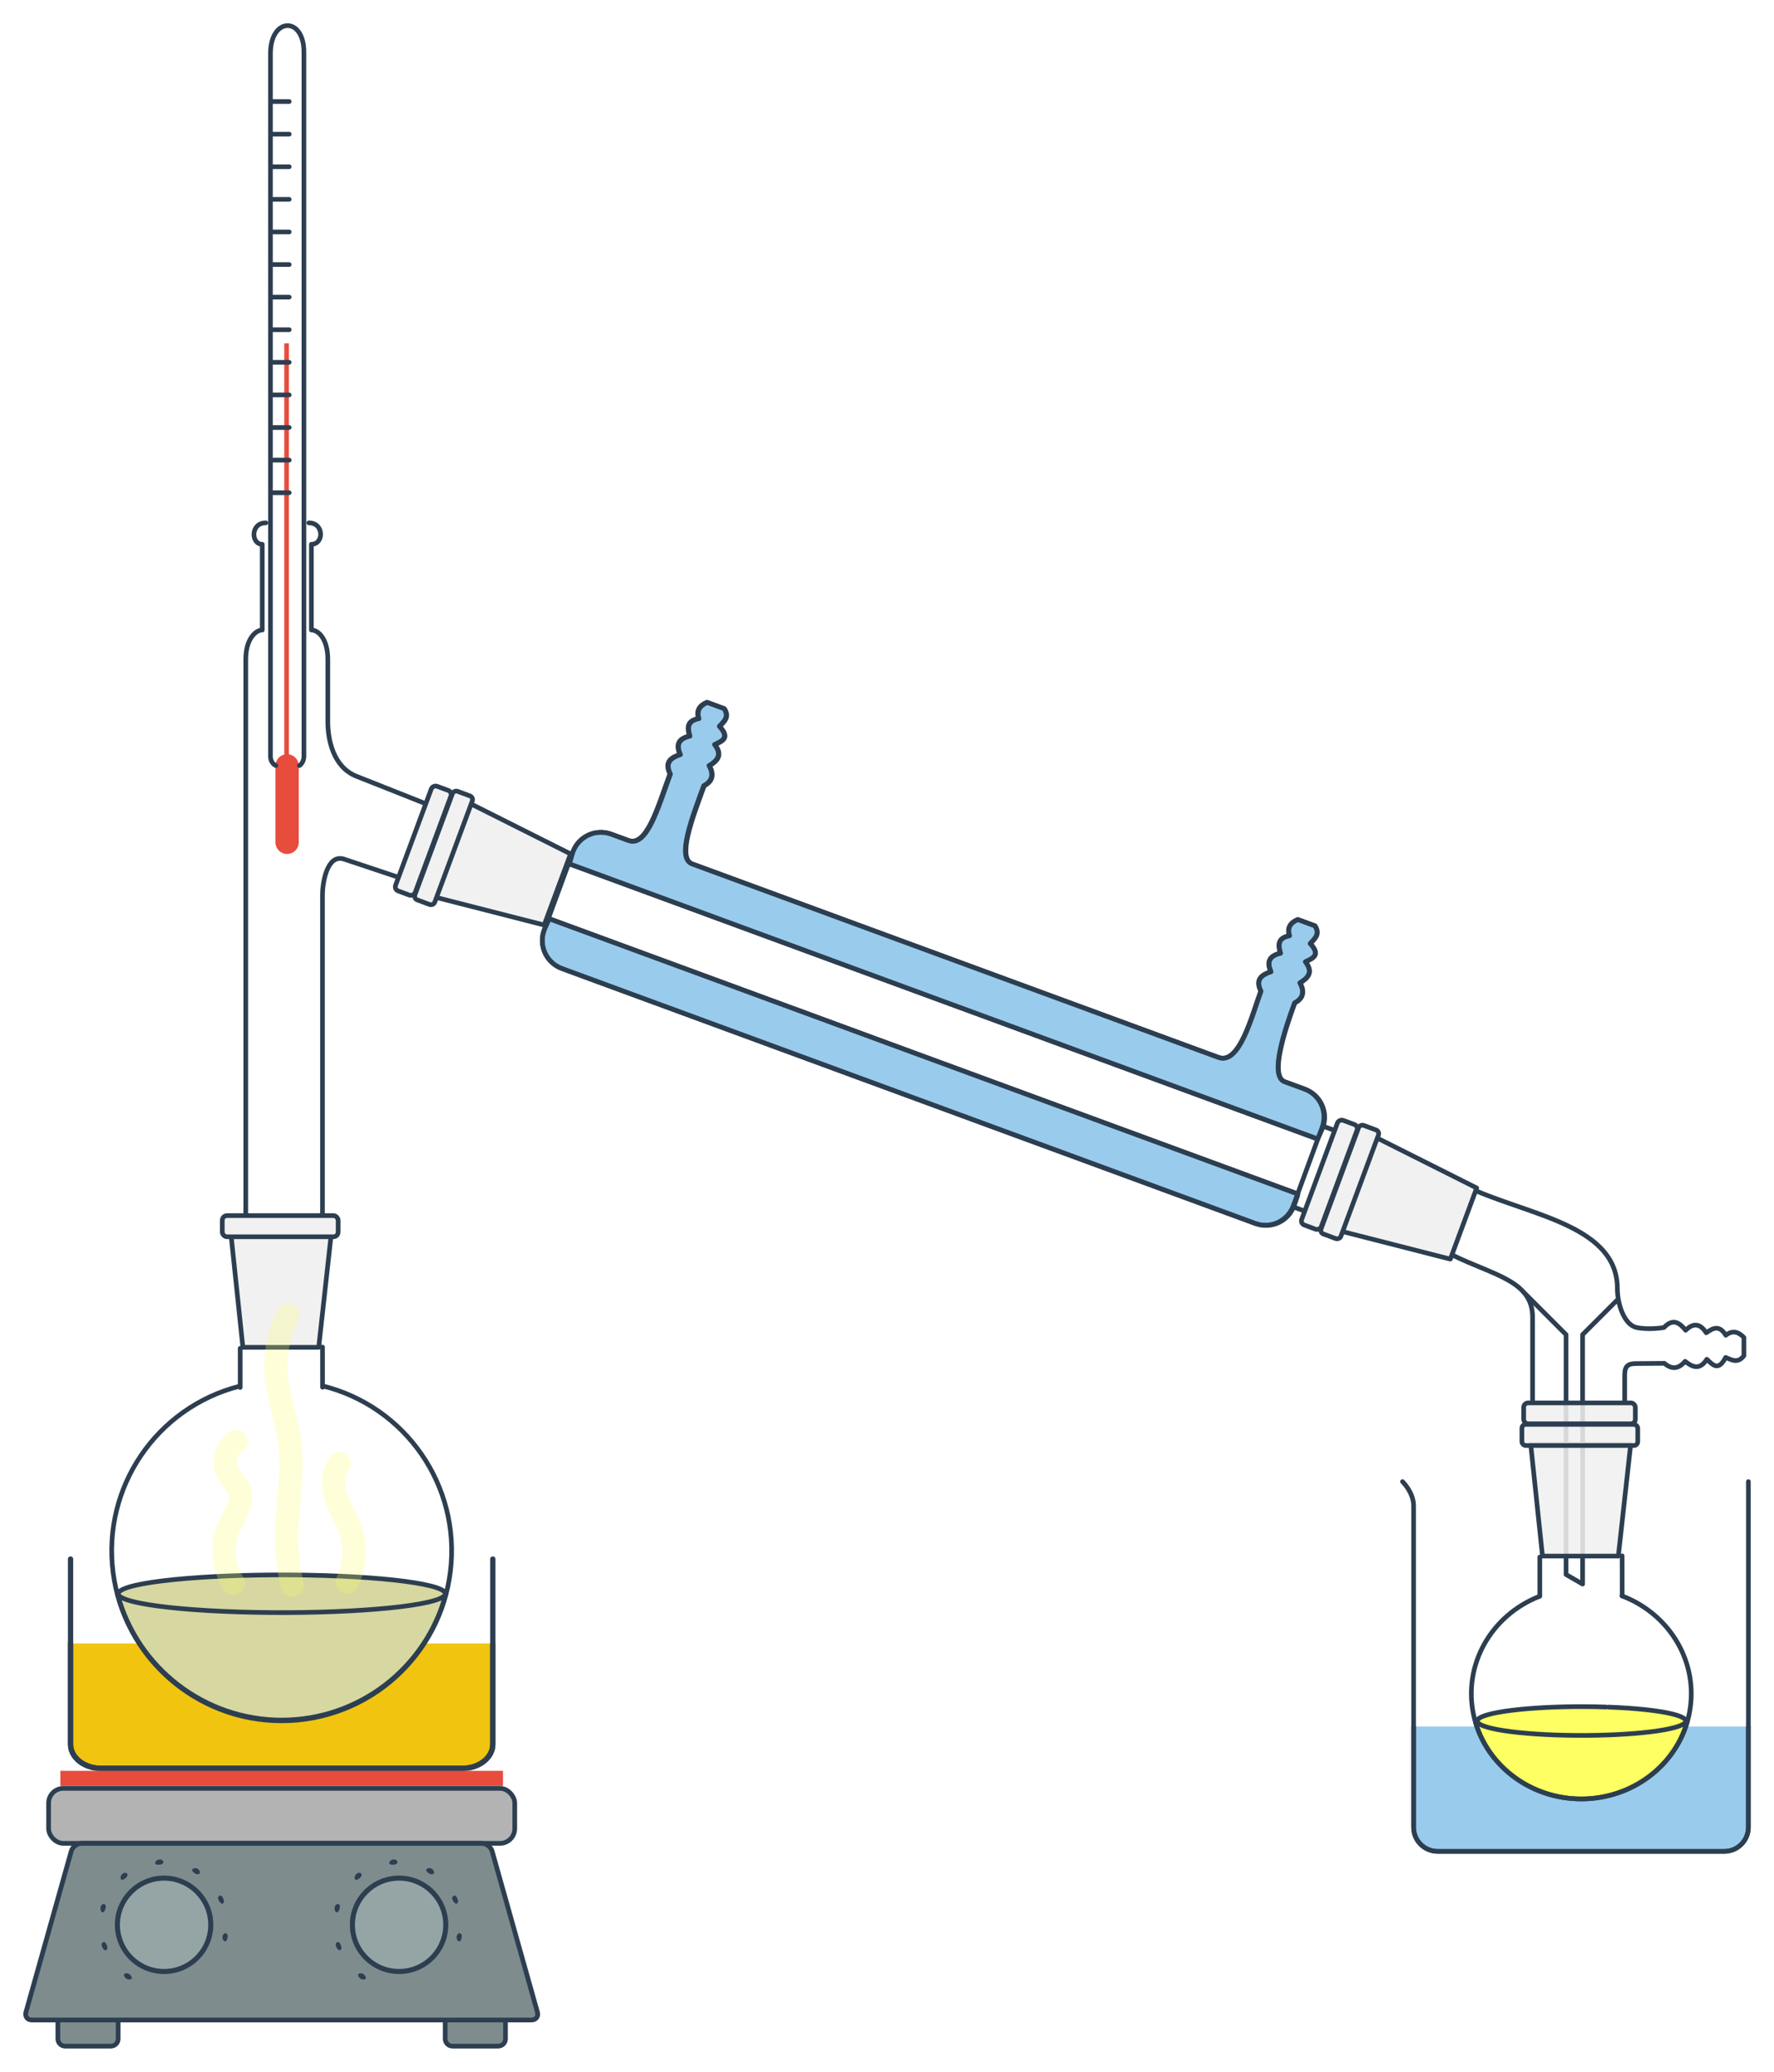 <svg xmlns="http://www.w3.org/2000/svg" xmlns:xlink="http://www.w3.org/1999/xlink" width="380.938" height="444.884" xmlns:v="https://vecta.io/nano"><style><![CDATA[.B{stroke-linecap:round}.C{stroke-linejoin:round}.D{fill:none}.E{stroke:#2c3e50}.F{color-interpolation-filters:sRGB}.G{fill:#f1f1f1}]]></style><defs><filter id="A" x="-1.785" y="-.312" width="4.571" height="1.624" class="F"><feGaussianBlur stdDeviation="2.257"/></filter><filter id="B" x="-2.156" y="-.131" width="5.312" height="1.262" class="F"><feGaussianBlur stdDeviation="2.125"/></filter><filter id="C" x="-2.468" y="-.285" width="5.932" height="1.57" class="F"><feGaussianBlur stdDeviation="2.567"/></filter><path id="D" d="M328.699 310.157h21.466l-2.652 23.991h-16.289z"/><path id="E" d="M51.174 484.548c0 5.108-4.141 9.248-9.248 9.248s-9.248-4.141-9.248-9.248 4.141-9.248 9.248-9.248 9.248 4.141 9.248 9.248z"/></defs><g class="E"><g stroke-width="1.138" class="B"><path d="M105.822 352.921v21.628c0 2.869-2.913 5.178-6.531 5.178H21.68c-3.618 0-6.531-2.31-6.531-5.178v-21.628" fill="#f1c40f"/><path d="M105.822 334.787v39.762c0 2.869-2.913 5.178-6.531 5.178H21.68c-3.618 0-6.531-2.31-6.531-5.178v-39.762" class="D"/></g><g class="C G"><path d="M49.627 265.33H71.092l-2.652 23.991H52.152z"/><rect width="24.875" height="4.546" ry="1.009" x="47.733" y="261.036"/></g><path d="M95.737 342.319c-4.277 15.954-18.737 27.047-35.254 27.045s-30.975-11.096-35.25-27.05m44.381-3.985c18.716.579 29.821 2.798 24.811 4.956s-24.24 3.441-42.964 2.865-29.859-2.792-24.878-4.952 24.193-3.445 42.925-2.872" fill="#d6d7a1" class="B C"/><path d="M69.258 297.6c17.88 4.428 29.658 21.485 27.464 39.774s-17.673 32.076-36.093 32.149-34.007-13.592-36.345-31.863 9.305-35.421 27.149-39.989m.142-8.133v8.401m17.687-.051l-.007-8.617" class="D B C"/></g><g stroke="#fdff62" stroke-width="5" stroke-linejoin="bevel" class="B D"><path d="M43.73 337.606c-2.272-3.563-2.622-8.276-.903-12.136.561-1.259 1.322-2.423 1.848-3.696.263-.637.467-1.302.548-1.986s.035-1.389-.19-2.041c-.241-.7-.677-1.314-1.13-1.899s-.931-1.158-1.277-1.812c-.599-1.134-.764-2.492-.453-3.736s1.095-2.365 2.158-3.084" transform="translate(6.374 2.34)" opacity=".5" filter="url(#C)"/><path d="M60.079 341.518c-.857-3.643-1.262-7.391-1.204-11.133.07-4.457.794-8.883.903-13.34.068-2.786-.105-5.582-.602-8.325-.719-3.971-2.111-7.819-2.507-11.835-.451-4.564.43-9.251 2.507-13.34" transform="translate(2.686 -1.135)" opacity=".5" filter="url(#B)"/><path d="M73.419 339.211c1.702-3.344 1.998-7.376.802-10.933-.582-1.732-1.492-3.332-2.268-4.987s-1.43-3.417-1.443-5.244c-.01-1.48.413-2.961 1.204-4.213" transform="translate(1.126 .496)" opacity=".5" filter="url(#A)"/></g><path d="M25.372 434.059v3.758c0 .868-.699 1.568-1.568 1.568h-9.813c-.868 0-1.568-.699-1.568-1.568v-3.758m96.122 0v3.758c0 .868-.699 1.568-1.568 1.568h-9.813c-.868 0-1.568-.699-1.568-1.568v-3.758" fill="#7f8c8d" class="B E"/><g fill="#e74c3c" stroke="#e74c3c" fill-rule="evenodd"><path d="M61.541 164.117V73.721"/><path d="M61.65 164.46v16.421" stroke-width="5" class="B"/></g><g class="E"><path d="M64.285 164.399s.976-.534.976-2.045V11.18c0-7.719-7.184-7.536-7.184.334v150.841c0 1.612 1.162 2.042 1.162 2.042m-.931-142.59h3.791m-3.791 7h3.791m-3.791 7h3.791m-3.791 7h3.791m-3.791 7h3.791m-3.791 7h3.791m-3.791 7h3.791m-3.791 7h3.791m-3.791 7h3.791m-3.791 7h3.791m-3.791 7h3.791m-3.791 7h3.791m-3.791 7h3.791m7.148 154.785V192.113c0-2.289.89-8.718 4.545-7.655l11.65 3.886m-32.668 72.248V141.576c0-4.391 2.165-6.288 3.54-6.288V116.882c-2.422 0-2.568-4.601.758-4.601m34.205 60.253l-14.74-5.844c-4.9-1.933-6.196-7.734-6.144-11.961v-13.153c0-4.339-2.016-6.288-3.527-6.288V116.882c2.706 0 2.755-4.601-.542-4.601M317.063 255.765c12.503 5.34 30.242 7.832 30.242 20.943 0 3.37 1.477 7.807 4.15 8.364s5.845-0 5.845-0c1.963-2.055 3.365-1.028 4.661.58 1.476-1.43 2.953-1.711 4.429.551 1.399-1.004 2.797-1.781 4.196.522 1.481-1.139 2.741-.729 3.886.483v3.914c-1.309 1.752-2.618.885-3.927.377-1.569 3.065-2.785 1.558-4.028.387-1.555 2.438-3.11 1.663-4.665.448-1.476 1.718-2.951 1.736-4.427.425l-6.046.048c-1.835 0-2.506.543-2.506 2.506v5.621m-19.777.234v-18.364c0-7.804-8.562-9.02-17.192-13.285m35.322 9.69l-7.385 7.385v53.569l-3.556-2.053v-51.516l-9.143-9.143" class="B C D"/><g class="B"><path d="M375.438 370.75v21.628c0 2.869-2.31 5.178-5.178 5.178h-61.537c-2.869 0-5.178-2.31-5.178-5.178v-21.628" fill="#3498db" fill-opacity=".5"/><path d="M375.438 318.16v74.217c0 2.869-2.31 5.178-5.178 5.178h-61.537c-2.869 0-5.178-2.31-5.178-5.178v-69.039c0-2.869-2.378-5.178-2.378-5.178" class="D"/><g class="C"><path d="M330.648 334.366v8.401m17.687-.051l-.007-8.617" class="D"/><path d="M362.365 369.551c-2.751 9.822-12.016 16.676-22.639 16.749s-19.989-6.656-22.885-16.439m28.552-3.279c11.889.44 18.975 2.125 15.86 3.771s-15.261 2.635-27.187 2.215-19.158-2.093-16.186-3.744 15.031-2.66 26.993-2.26" fill="#fdff62"/><path d="M348.284 342.696c10.499 3.997 16.568 14.554 14.479 25.182s-11.753 18.351-23.052 18.421-21.066-7.531-23.3-18.133 3.692-21.233 14.136-25.36" class="D"/></g></g><g fill="#f0f0f0" fill-opacity=".867" class="C"><use xlink:href="#D"/><rect width="24.875" height="4.546" ry=".842" x="326.805" y="305.864"/><rect width="23.975" height="4.482" ry=".947" x="327.186" y="301.254"/></g><g class="C"><path d="M282.949 244.593l1.107-2.447c1.229-3.342-.473-7.021-3.814-8.25l-4.353-1.601c-3.241-1.191-.025-10.967 2.161-16.914 1.74-.932 2.232-2.324 1.129-4.301 1.677-1.04 2.941-2.233 1.19-4.533 1.529-.762 3.363-1.384 1.027-3.914.929-1.053 2.194-1.982 1.001-3.815l-3.674-1.351c-1.533.656-2.352 1.697-1.794 3.48-2.644.518-2.397 2.099-1.938 3.758-2.632.605-2.878 2.088-2.046 3.967-1.957.662-3.404 1.624-2.153 4.175-1.91 5.195-4.575 15.891-9.099 14.228L148.695 185.532c-3.305-1.215-.092-9.645 2.531-16.778 1.74-.932 2.232-2.324 1.129-4.301 1.677-1.04 2.941-2.233 1.19-4.533 1.529-.762 3.363-1.384 1.027-3.914.929-1.053 2.194-1.982 1.001-3.815l-3.674-1.351c-1.533.656-2.352 1.697-1.794 3.48-2.644.518-2.397 2.099-1.938 3.758-2.632.605-2.878 2.088-2.046 3.967-1.957.662-3.404 1.624-2.153 4.175-2.634 7.164-4.988 15.739-8.958 14.28l-3.742-1.376c-3.342-1.229-7.021.473-8.25 3.814l-.741 2.581zm-5.066 14.345c1.229-3.342.741-2.581.741-2.581l-160.673-59.072-1.107 2.447c-1.229 3.342.473 7.021 3.814 8.25l148.975 54.771c3.342 1.229 7.021-.473 8.25-3.814z" fill="#3498db" fill-opacity=".5"/><path d="M277.698 259.163l2.022.743m-1.745-44.552c-2.186 5.946-5.401 15.722-2.161 16.914l4.271 1.57c3.342 1.229 5.043 4.908 3.814 8.25L277.727 258.88c-1.229 3.342-4.908 5.043-8.25 3.814l-148.819-54.714c-3.342-1.229-5.043-4.908-3.814-8.25l6.173-16.792c1.229-3.342 4.908-5.043 8.25-3.814l3.622 1.332c3.97 1.46 6.324-7.115 8.958-14.28-1.251-2.551.196-3.513 2.153-4.175-.832-1.879-.587-3.362 2.046-3.967-.459-1.659-.707-3.24 1.938-3.758-.558-1.783.261-2.824 1.794-3.48l3.674 1.351c1.193 1.833-.073 2.762-1.001 3.815 2.336 2.53.502 3.152-1.027 3.914 1.751 2.301.488 3.493-1.19 4.533 1.103 1.978.611 3.369-1.129 4.301-2.622 7.133-5.835 15.563-2.531 16.778l113.045 41.562c4.523 1.663 7.189-9.034 9.099-14.228-1.251-2.551.196-3.513 2.153-4.175-.832-1.879-.587-3.362 2.046-3.967-.459-1.659-.707-3.24 1.938-3.758-.558-1.783.261-2.824 1.794-3.48l3.674 1.351c1.193 1.833-.073 2.762-1.001 3.815 2.336 2.53.502 3.152-1.027 3.914 1.751 2.301.488 3.493-1.19 4.533 1.103 1.978.611 3.369-1.129 4.301zm4.818 29.181L122.276 185.52m-4.325 11.763l160.517 59.015m5.606-14.477l2.022.743" class="B D"/></g><g transform="rotate(290.343 228.017 357.162)" class="C G"><use xlink:href="#D" x="7.163" y="71.059"/><rect width="24.875" height="4.546" ry=".842" x="333.968" y="376.924"/><rect width="23.975" height="4.482" ry=".947" x="334.349" y="372.314"/></g><g transform="rotate(290.343 79.173 461.124)" class="C G"><use xlink:href="#D" x="7.163" y="71.059"/><rect width="24.875" height="4.546" ry=".842" x="333.968" y="376.924"/><rect width="23.975" height="4.482" ry=".947" x="334.349" y="372.314"/></g></g><path d="M12.964 380.262H108.007v3.241H12.964z" fill="#e74c3c"/><g class="E"><rect width="100.1" height="11.801" ry="3.161" x="10.436" y="384.034" fill="#b3b3b3"/><path d="M6.849 433.768c-.97 0-1.54-.752-1.277-1.686l9.728-34.561c.263-.934 1.256-1.686 2.226-1.686l85.92 0c.97 0 1.963.752 2.226 1.686l9.728 34.561c.263.934-.307 1.686-1.277 1.686z" fill="#7f8c8d" stroke-width="1.019"/><g transform="matrix(1.084 0 0 1.084 -10.214 -111.923)" fill="#80b3ff"><g fill="#95a5a6"><use xlink:href="#E"/><use xlink:href="#E" x="46.55"/></g><path d="M53.147 478.741c-1.454.13.558 2.764.654 1.055-.147-.395-.235-.862-.654-1.055zm-4.283-4.995c-.518-.869-2.088-.27-.994.488.447.526 1.613.339.994-.488zm5.144 12.444c-1.269.61.161 2.773.482.9.092-.396.003-.863-.482-.9zm-12.56-14.517c-.974-.43-2.048 1.047-.582.96.621.096 1.381-.452.582-.96zm-7.363 2.578c-1.017.21-1.089 2.01.075 1.155.53-.305.879-1.189-.075-1.155zm-4.17 6.157c-1.106.307-.435 2.631.306 1.232.142-.424.384-1.152-.306-1.232zm5.408 14.204c-.478-.822-1.995-.458-1.045.431.407.565 1.782.457 1.045-.431zm-5.197-6.656c-1.439.006.289 2.768.589 1.119-.133-.405-.22-.859-.589-1.119z" id="F" fill="#2c3e50" stroke="none"/><use width="392" height="520" xlink:href="#F" x="46.376"/></g></g></svg>